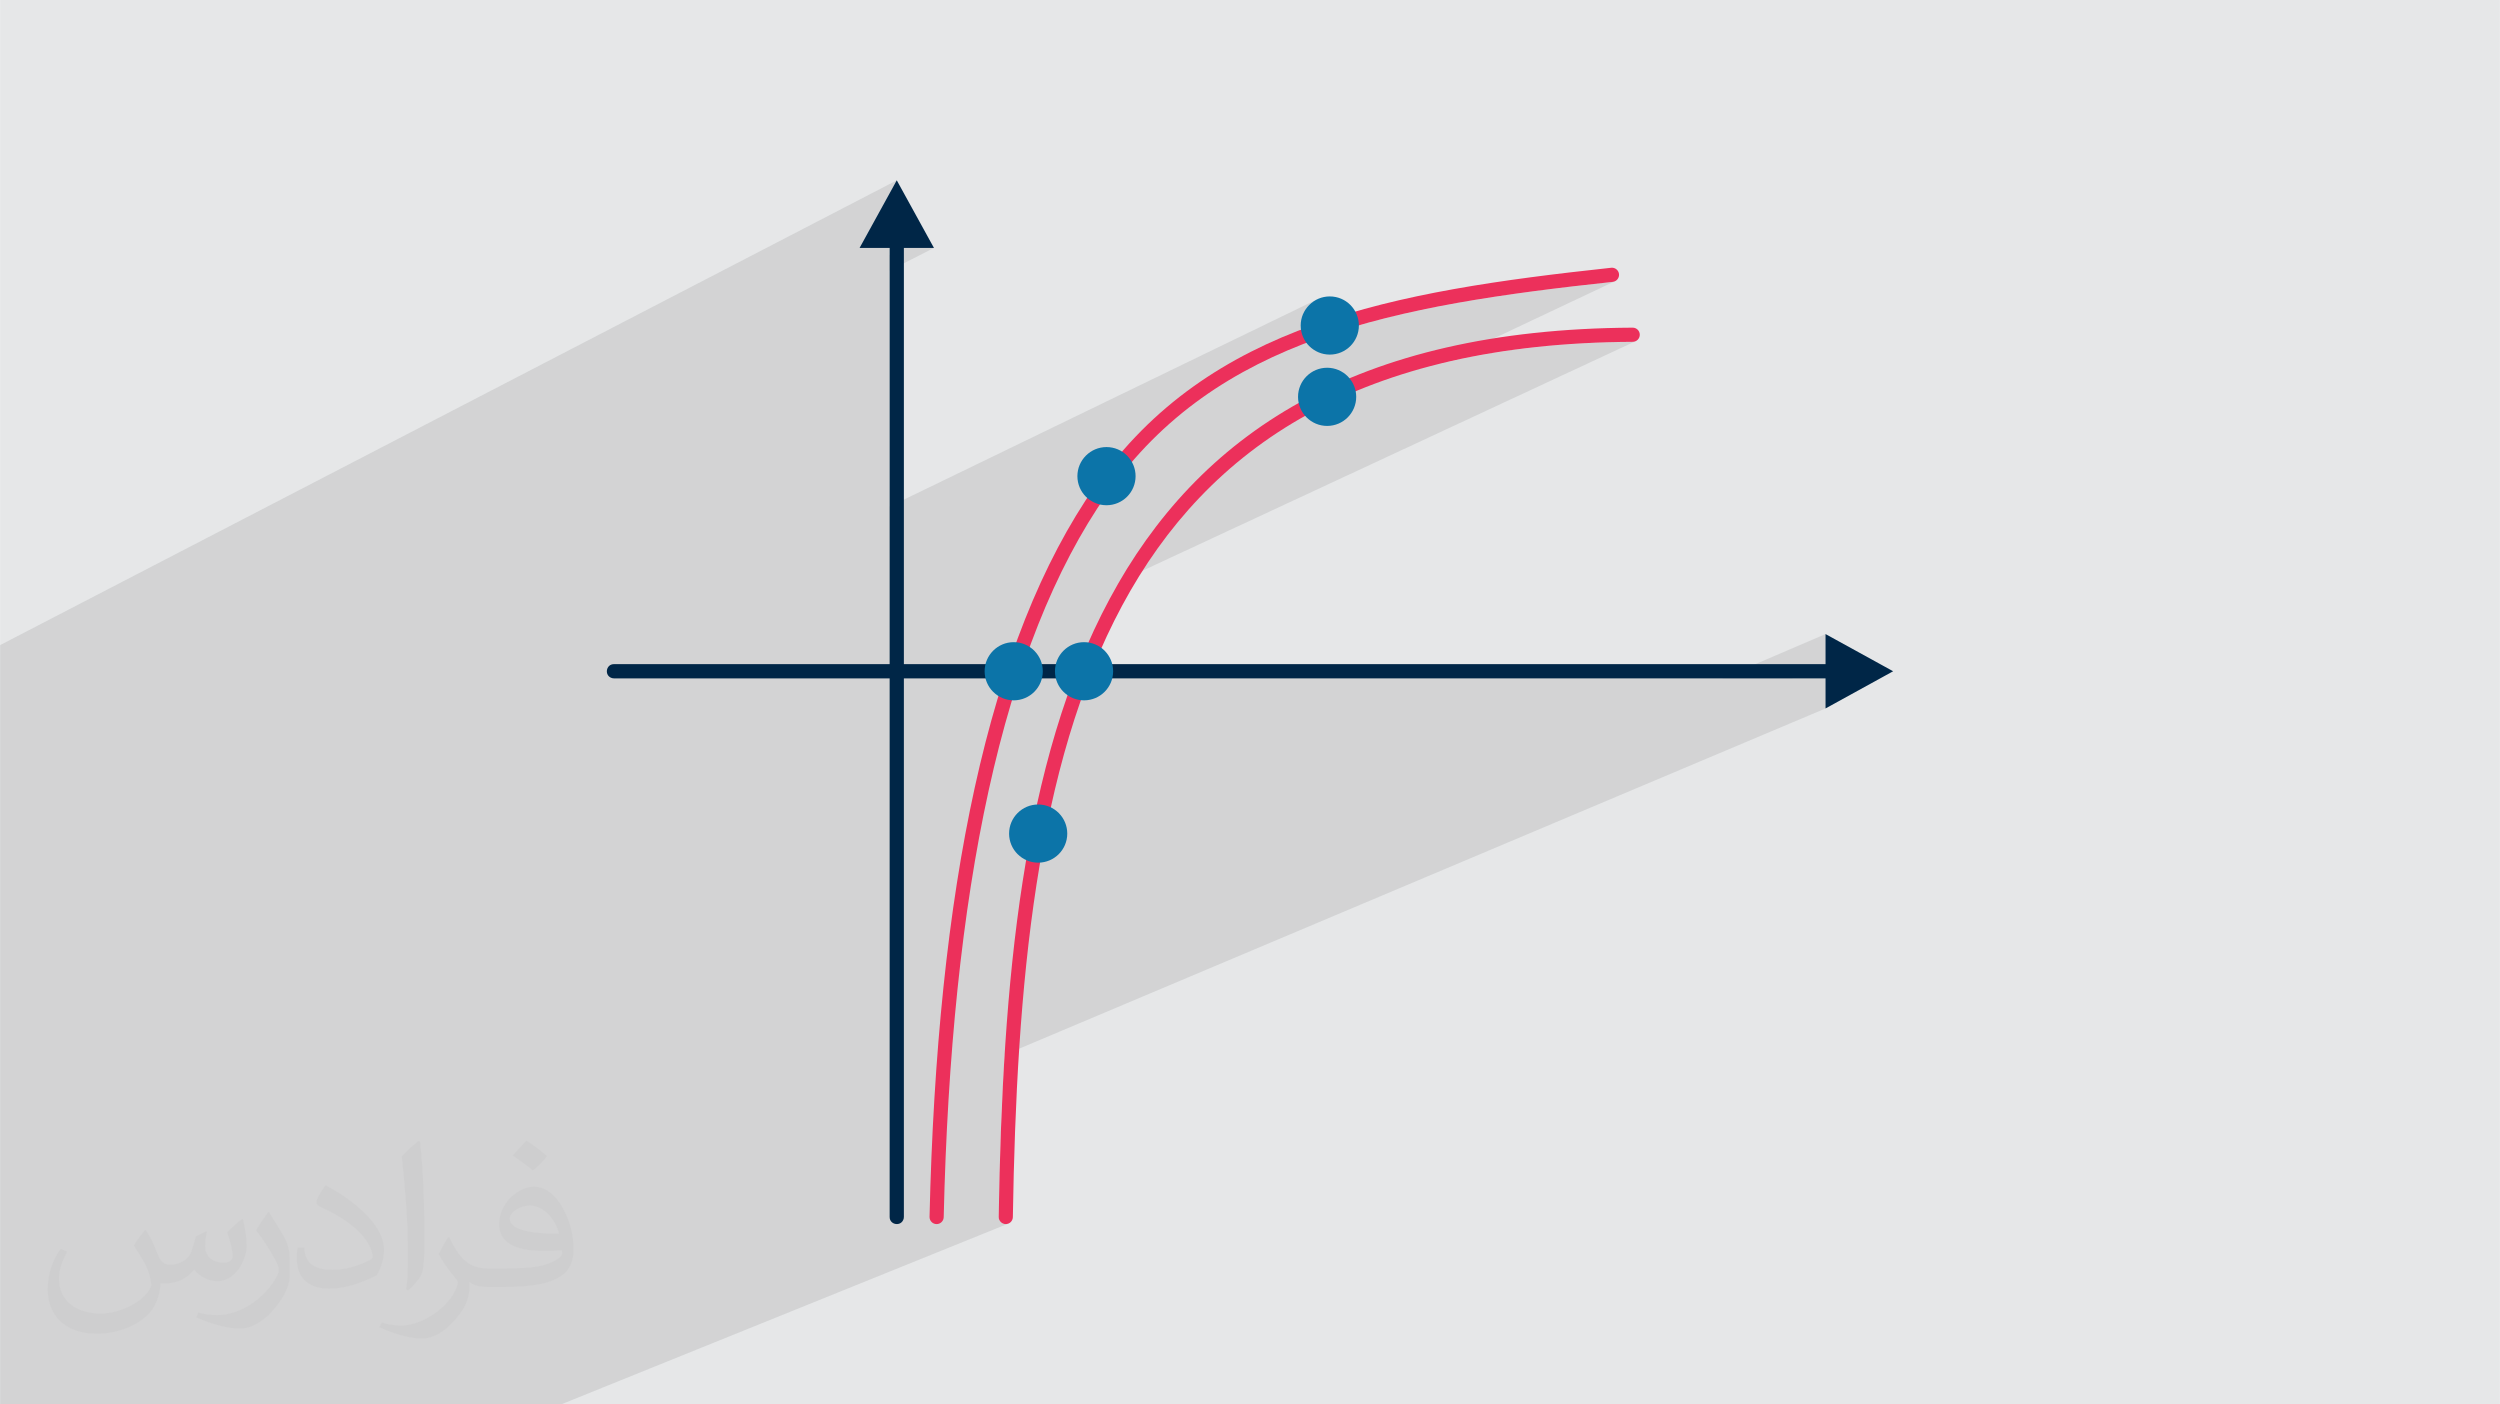 <?xml version="1.0" encoding="UTF-8"?>
<!DOCTYPE svg PUBLIC "-//W3C//DTD SVG 1.0//EN" "http://www.w3.org/TR/2001/REC-SVG-20010904/DTD/svg10.dtd">
<!-- Creator: CorelDRAW -->
<svg xmlns="http://www.w3.org/2000/svg" xml:space="preserve" width="3.708in" height="2.083in" version="1.0" style="shape-rendering:geometricPrecision; text-rendering:geometricPrecision; image-rendering:optimizeQuality; fill-rule:evenodd; clip-rule:evenodd"
viewBox="0 0 3702.73 2080.18"
 xmlns:xlink="http://www.w3.org/1999/xlink"
 xmlns:xodm="http://www.corel.com/coreldraw/odm/2003">
 <defs>
  <style type="text/css">
   <![CDATA[
    .fil5 {fill:#0C74A8}
    .fil0 {fill:#E6E7E8}
    .fil3 {fill:#002647;fill-rule:nonzero}
    .fil6 {fill:#0C74A8;fill-rule:nonzero}
    .fil4 {fill:#EC305B;fill-rule:nonzero}
    .fil2 {fill:#373435;fill-opacity:0.031}
    .fil1 {fill:#2B2A29;fill-opacity:0.102}
   ]]>
  </style>
 </defs>
 <g id="Layer_x0020_1">
  <polygon class="fil0" points="-0,0 3702.73,0 3702.73,2080.18 -0,2080.18 "/>
  <polygon class="fil1" points="130.84,2080.18 44.21,2080.18 -0,2080.18 -0,1958.35 -0,1955.49 -0,1948.08 -0,1937.81 -0,1935.97 -0,1933.32 -0,1924.08 -0,1924.06 -0,1907.6 -0,1902.03 -0,1901.21 -0,1896.21 -0,1894.8 -0,1884.5 -0,1877.85 -0,1874.2 -0,1817.5 -0,1771.49 -0,1767.73 -0,1761.21 -0,1750.93 -0,1749.58 -0,1744.16 -0,1744.14 -0,1738.38 -0,1729.14 -0,1725.31 -0,1722.51 -0,1721.95 -0,1718.78 -0,1711.85 -0,1709.88 -0,1708.41 -0,1707.91 -0,1707.07 -0,1701.48 -0,1701.46 -0,1697.61 -0,1695.81 -0,1689.92 -0,1689.91 -0,1687.3 -0,1679.8 -0,1679.24 -0,1668.89 -0,1667.04 -0,1665.03 -0,1654.64 -0,1649.74 -0,1646.85 -0,1646.83 -0,1644.24 -0,1632.93 -0,1632.04 -0,1561.27 -0,1557.36 -0,1551.19 -0,1546.09 -0,1545.57 -0,1541.1 -0,1539.88 -0,1533.94 -0,1533.92 -0,1529.46 -0,1529.04 -0,1529 -0,1524.96 -0,1518.68 -0,1513.47 -0,1512.92 -0,1509.11 -0,1508.35 -0,1507.12 -0,1502.24 -0,1500.94 -0,1500.92 -0,1500.92 -0,1498.88 -0,1496.05 -0,1492.32 -0,1488.77 -0,1481.02 -0,1481.01 -0,1480.11 -0,1479.55 -0,1478.66 -0,1471.43 -0,1468.49 -0,1467.42 -0,1467.25 -0,1465.13 -0,1461.33 -0,1454.79 -0,1451.22 -0,1449.15 -0,1446.82 -0,1446.81 -0,1444.44 -0,1443.82 -0,1443.8 -0,1441.58 -0,1440.26 -0,1439.57 -0,1437.09 -0,1437.08 -0,1435.19 -0,1420.88 -0,1420.77 -0,1414.79 -0,1412.05 -0,1410.04 -0,1408.89 -0,1398.77 -0,1390.92 -0,1390.9 -0,1388.63 -0,1071.72 -0,1051.17 -0,1041.41 -0,1020.67 -0,955.54 1328.15,267.08 1273.05,367.24 1317.62,367.24 1317.62,378.01 1338.69,367.24 1383.25,367.24 1317.62,400.67 1317.62,750.21 1949.04,444.27 1945.49,446.43 1942.17,448.91 1939.12,451.69 1939.08,451.73 1936.29,454.78 1933.81,458.1 1931.65,461.65 1929.95,465.19 1956.87,452.16 1962.98,450.26 1969.54,449.6 1976.1,450.26 1982.21,452.16 1987.74,455.16 1992.56,459.14 1996.53,463.96 1999.53,469.48 2001.43,475.59 2002.09,482.15 2001.8,485.02 2001.82,485.02 2014.24,481.37 2026.78,477.86 2039.42,474.46 2052.18,471.18 2065.04,468.02 2078.02,464.96 2091.1,462.01 2104.28,459.16 2117.57,456.41 2130.97,453.76 2144.47,451.19 2158.07,448.71 2171.77,446.31 2185.57,443.99 2199.46,441.75 2213.46,439.57 2227.55,437.46 2241.74,435.42 2256.01,433.43 2270.39,431.5 2284.86,429.61 2299.41,427.77 2314.06,425.98 2328.79,424.22 2343.61,422.5 2358.52,420.81 2373.52,419.15 2388.6,417.51 2390.68,417.07 2392.58,416.25 2133.44,538.63 2148.17,535.01 2178.56,528.56 2209.89,522.91 2242.17,518.06 2275.41,514.02 2309.63,510.82 2344.82,508.46 2381.03,506.95 2418.25,506.31 2420.37,506.09 2422.33,505.47 1657.93,861.26 1656.05,864.41 1643.49,886.95 1631.6,909.85 1620.28,933.25 1609.54,957.12 1607.53,961.91 1612.11,962.37 1618.22,964.26 1623.74,967.26 1628.56,971.24 1632.54,976.06 1635.54,981.58 1637.43,987.69 1638.09,994.25 1637.43,1000.82 1636.2,1004.79 2550.83,1004.79 2703.82,939.16 2703.82,983.72 2654.36,1004.79 2703.82,1004.79 2703.82,1049.36 1487.92,1562.36 1486.93,1578.43 1485.22,1609.93 1483.73,1641.62 1482.44,1673.48 1481.36,1705.51 1480.45,1737.68 1479.7,1770 1479.11,1802.44 1479.29,1804.56 1479.87,1806.54 1480.81,1808.34 1482.07,1809.92 1483.6,1811.22 1485.37,1812.22 1487.33,1812.86 1489.44,1813.11 1491.56,1812.92 1493.54,1812.34 830.99,2080.18 828.89,2080.18 793.94,2080.18 733.33,2080.18 731.16,2080.18 696.34,2080.18 676.85,2080.18 640.58,2080.18 260.6,2080.18 172.23,2080.18 "/>
  <path class="fil2" d="M215.96 1821.93c7.07,10.71 11.65,21.01 16.13,32.45 3.33,6.66 5.09,18.93 20.7,18.93 4.57,0 11.13,-1.35 16.95,-4.57 6.55,-3.44 11.54,-8.64 14.15,-16.53l6.24 -21.01 15.19 -7.49 1.04 1.04c-2.08,7.91 -2.59,15.5 -2.59,21.43 0,17.57 15.19,24.23 27.25,24.23 7.07,0 13.42,-3.44 13.42,-9.89 0,-8.32 -3.53,-22.47 -8.12,-35.16 7.07,-7.07 14.15,-14.15 22.26,-19.87l1.25 0.63c3.53,14.98 5.51,29.75 5.51,39.63 0,9.67 -4.27,20.39 -7.8,27.36 -7.28,13.73 -20.18,24.65 -35.78,24.65 -11.85,0 -25.06,-5.93 -34.12,-16.95l-0.52 0c-8.53,10.61 -21.74,20.18 -42.86,20.18l-6.55 0c-1.04,13.94 -4.05,23.81 -8.64,32.66 -12.58,24.54 -49.92,41.92 -85.08,41.92 -48.89,0 -73.43,-28.19 -73.43,-65.73 0,-23.19 7.59,-44.72 19.24,-60.01l9.56 3.95c-7.28,13.94 -12.17,27.04 -12.17,39.94 0,35.16 28.61,51.9 61.58,51.9 30.58,0 68.44,-19.45 75.31,-42.02 -2.59,-24.65 -11.85,-36.19 -26,-58.66 4.27,-7.49 9.78,-14.98 16.64,-22.98l1.25 0 0 0 0 0 -0.01 -0.04zm563.83 -132.3c10.3,6.45 20.39,14.04 30.27,22.78 -5.51,7.8 -12.38,14.88 -20.91,21.12 -9.89,-8.01 -19.76,-14.88 -29.86,-22.16 6.86,-7.7 13.63,-15.08 20.49,-21.74l0 0 0 0 0 0 0 0 0 0 0.01 0zm5.3 96.11c-16.64,0 -30.27,10.92 -30.27,19.03 0,17.38 33.28,22.78 73.12,22.56 -4.99,-20.39 -22.47,-41.61 -42.86,-41.61l0 0.01zm-37.35 92.99c21.64,0 40.57,-0.63 55.02,-4.27 16.13,-4.05 29.75,-12.17 29.75,-17.78 0,-1.46 0,-3.22 -0.52,-4.68 -9.05,0.83 -19.45,0.83 -28.5,0.83 -29.33,0 -51.79,-6.66 -60.64,-23.09 -2.19,-4.57 -3.74,-9.67 -3.74,-15.5 0,-15.92 6.86,-31.41 18.93,-42.13 10.08,-8.84 21.22,-14.35 32.55,-14.35 20.49,0 36.81,16.44 48.26,42.34 6.24,14.15 10.5,30.47 10.5,51.07 0,13.73 -3.74,25.27 -12.27,33.8 -15.92,15.4 -45.24,21.22 -90.17,21.22l-20.39 0 0 0 -5.3 0c-11.13,0 -19.14,-1.98 -25.48,-6.86l-1.04 0c0.31,2.59 0.52,5.09 0.52,7.49 0,10.08 -3.33,22.98 -10.08,33.28 -19.97,29.64 -41.61,42.53 -60.33,42.53 -18.93,0 -42.13,-7.28 -63.03,-16.75l3.74 -7.28c6.76,2.81 16.13,4.68 29.02,4.68 33.8,0 78.21,-32.45 83.72,-64.17 -1.25,-2.59 -3.53,-6.03 -6.76,-9.67 -9.89,-11.75 -16.13,-21.53 -21.95,-31.82 4.99,-9.89 9.56,-17.78 13.83,-24.96l1.77 -0.21c14.46,29.44 27.56,46.28 56.78,46.28l4.57 0 0 0 21.22 0 0 0 0 0 0 0 0 0 0 0 0.04 0zm-146.45 31.1c2.5,-13.52 2.7,-28.7 2.7,-42.86l0 -21.01c0,-39.21 -4.99,-96.2 -9.05,-133.34 7.07,-7.59 16.95,-16.53 24.75,-22.56l2.29 0.63c5.3,46.7 6.55,100.79 6.55,150.81 0,13.11 -0.52,25.9 -1.77,35.26 -0.73,11.85 -7.59,20.8 -22.26,34.53l-3.22 -1.46zm-150.71 -61.89c0.73,18.41 9.78,32.87 41.4,32.87 19.66,0 36.3,-5.09 54.71,-13.83 3.33,-1.46 5.09,-3.44 5.09,-5.09 0,-11.54 -8.84,-26.83 -23.71,-40.77 -14.46,-13.11 -33.6,-24.65 -51.48,-32.35 -6.14,-2.59 -8.12,-5.3 -8.12,-7.91 0,-5.3 7.07,-16.44 12.9,-24.44l1.98 -0.21c20.49,10.71 43.38,26.63 60.33,44.3 15.4,16.33 24.96,32.87 24.96,50.86 0,13.31 -4.05,25.79 -10.61,37.44 -22.47,11.33 -46.39,19.97 -70.1,19.97 -28.81,0 -48.47,-13.52 -48.47,-45.24 0,-3.44 0,-8.73 1.25,-15.61l9.89 0 0 0 0 0 0 0 0 0 0 0 -0.01 0zm-52.11 -52.32l17.89 28.92c6.55,10.71 12.69,22.37 12.69,40.77l0 23.5c0,19.03 -12.17,39.42 -31.82,59.6 -15.4,13.63 -29.02,19.45 -41.61,19.45 -18.72,0 -40.15,-5.82 -64.9,-16.44l2.81 -7.28c7.8,2.08 16.84,3.84 27.98,3.84 35.58,-0.21 71.97,-26.21 88.61,-57.93 1.98,-3.64 2.7,-7.07 2.7,-9.47 0,-3.64 -1.98,-7.7 -3.53,-11.33 -9.05,-17.05 -19.14,-32.66 -30.27,-47.12 5.82,-9.16 11.65,-17.99 17.99,-26.73l1.46 0.21 0 0 0 0 0 0 0 0 0 0 -0.01 0z"/>
  <g id="_2169644344704">
   <path class="fil3" d="M1273.05 367.24l55.1 -100.17 55.1 100.17 -44.56 0 0 1435.36c0,0.83 -0.09,1.58 -0.27,2.38 -3.15,12.37 -20.81,9.81 -20.81,-2.38l0 -1435.36 -44.56 0z"/>
   <path class="fil3" d="M2703.82 939.16l100.17 55.1 -100.17 55.1 0 -44.56 -1794.59 0c-0.83,0 -1.58,-0.09 -2.38,-0.27 -12.37,-3.15 -9.81,-20.81 2.38,-20.81l1794.59 0 0 -44.56z"/>
   <path class="fil4" d="M2418.17 485.32c5.79,-0.02 10.52,4.66 10.54,10.45 0.02,5.79 -4.66,10.52 -10.45,10.54 -402.5,2.19 -629.06,154.12 -756.24,390.6 -127.97,237.96 -156.37,562.03 -161.91,905.86 -0.09,5.79 -4.87,10.42 -10.66,10.33 -5.79,-0.09 -10.42,-4.87 -10.33,-10.66 5.59,-346.69 34.4,-673.8 164.38,-915.5 130.77,-243.17 362.96,-399.39 774.68,-401.63z"/>
   <path class="fil4" d="M2386.37 396.6c5.77,-0.61 10.96,3.57 11.57,9.34 0.61,5.77 -3.57,10.95 -9.34,11.57 -161.29,17.4 -308.36,38.01 -435.32,83.42 -125.99,45.07 -232.33,114.71 -313.42,230.33 -78.39,111.77 -136.07,259.8 -175.59,439.55 -39.69,180.51 -61.03,392.68 -66.59,632.01 -0.11,5.79 -4.91,10.4 -10.7,10.29 -5.79,-0.11 -10.4,-4.91 -10.29,-10.7 5.6,-240.88 27.07,-454.42 67,-636.04 40.1,-182.37 98.88,-332.93 178.97,-447.12 83.96,-119.73 193.71,-191.71 323.55,-238.16 128.87,-46.1 277.4,-66.93 440.17,-84.49z"/>
   <circle class="fil5" cx="1969.54" cy="482.15" r="32.55"/>
   <path class="fil6" d="M1969.54 439.06c11.9,0 22.67,4.83 30.47,12.62l0.6 0.65c7.44,7.75 12.03,18.26 12.03,29.82 0,11.9 -4.83,22.67 -12.63,30.47 -7.8,7.8 -18.57,12.62 -30.47,12.62 -11.86,0 -22.63,-4.83 -30.43,-12.62l-0.04 0c-7.8,-7.8 -12.62,-18.57 -12.62,-30.47 0,-11.87 4.82,-22.63 12.62,-30.43l0.04 -0.04c7.8,-7.8 18.56,-12.62 30.43,-12.62zm15.57 27.52c-3.98,-3.97 -9.49,-6.44 -15.57,-6.44 -6.09,0 -11.61,2.46 -15.59,6.42 -3.97,3.98 -6.42,9.49 -6.42,15.59 0,6.08 2.46,11.58 6.44,15.56l-0.02 0.02c3.98,3.97 9.49,6.43 15.59,6.43 6.08,0 11.59,-2.47 15.57,-6.45 3.98,-3.98 6.44,-9.49 6.44,-15.56 0,-5.88 -2.28,-11.21 -5.99,-15.15l-0.45 -0.42z"/>
   <circle class="fil5" cx="1965.59" cy="587.79" r="32.55"/>
   <path class="fil6" d="M1965.59 544.7c11.9,0 22.67,4.83 30.47,12.62l0.6 0.65c7.45,7.74 12.03,18.26 12.03,29.82 0,11.9 -4.83,22.67 -12.62,30.47 -7.8,7.8 -18.57,12.62 -30.47,12.62 -11.86,0 -22.63,-4.83 -30.43,-12.62l-0.04 0c-7.8,-7.8 -12.62,-18.57 -12.62,-30.47 0,-11.87 4.83,-22.63 12.62,-30.43l0.04 -0.04c7.8,-7.8 18.56,-12.62 30.43,-12.62zm15.57 27.52c-3.98,-3.98 -9.49,-6.44 -15.57,-6.44 -6.09,0 -11.61,2.46 -15.59,6.42 -3.97,3.98 -6.42,9.49 -6.42,15.59 0,6.08 2.46,11.58 6.44,15.56l-0.02 0.02c3.98,3.97 9.49,6.43 15.59,6.43 6.08,0 11.59,-2.47 15.57,-6.45 3.98,-3.98 6.44,-9.49 6.44,-15.56 0,-5.88 -2.28,-11.21 -5.99,-15.15l-0.45 -0.42z"/>
   <circle class="fil5" cx="1638.8" cy="705.28" r="32.55"/>
   <path class="fil6" d="M1638.8 662.19c11.9,0 22.67,4.83 30.47,12.62l0.6 0.65c7.44,7.74 12.02,18.26 12.02,29.82 0,11.9 -4.82,22.67 -12.62,30.47 -7.8,7.8 -18.57,12.62 -30.47,12.62 -11.86,0 -22.63,-4.83 -30.43,-12.62l-0.04 0c-7.8,-7.8 -12.63,-18.57 -12.63,-30.47 0,-11.87 4.83,-22.63 12.63,-30.43l0.04 -0.04c7.8,-7.8 18.56,-12.62 30.43,-12.62zm15.57 27.52c-3.98,-3.97 -9.49,-6.44 -15.57,-6.44 -6.1,0 -11.61,2.46 -15.59,6.42 -3.97,3.98 -6.42,9.49 -6.42,15.59 0,6.08 2.46,11.58 6.44,15.56l-0.02 0.02c3.98,3.97 9.49,6.43 15.59,6.43 6.08,0 11.59,-2.47 15.57,-6.45 3.98,-3.98 6.44,-9.49 6.44,-15.56 0,-5.88 -2.28,-11.21 -5.99,-15.15l-0.45 -0.42z"/>
   <circle class="fil5" cx="1501.35" cy="994.25" r="32.55"/>
   <path class="fil6" d="M1501.36 951.16c11.9,0 22.67,4.83 30.47,12.63l0.6 0.65c7.45,7.75 12.03,18.26 12.03,29.82 0,11.9 -4.83,22.67 -12.62,30.47 -7.8,7.8 -18.57,12.62 -30.47,12.62 -11.87,0 -22.63,-4.82 -30.43,-12.62l-0.04 0c-7.8,-7.8 -12.62,-18.57 -12.62,-30.47 0,-11.86 4.83,-22.63 12.62,-30.43l0.04 -0.04c7.8,-7.8 18.56,-12.63 30.43,-12.63zm15.56 27.53c-3.98,-3.98 -9.49,-6.44 -15.56,-6.44 -6.1,0 -11.61,2.46 -15.59,6.42 -3.97,3.98 -6.42,9.49 -6.42,15.59 0,6.08 2.46,11.59 6.44,15.57l-0.02 0.02c3.98,3.97 9.49,6.42 15.59,6.42 6.08,0 11.58,-2.46 15.56,-6.44 3.98,-3.98 6.45,-9.49 6.45,-15.57 0,-5.87 -2.28,-11.21 -6,-15.14l-0.45 -0.42z"/>
   <circle class="fil5" cx="1605.54" cy="994.25" r="32.55"/>
   <path class="fil6" d="M1605.55 951.16c11.9,0 22.67,4.83 30.47,12.63l0.6 0.65c7.44,7.75 12.02,18.26 12.02,29.82 0,11.9 -4.83,22.67 -12.62,30.47 -7.8,7.8 -18.57,12.62 -30.47,12.62 -11.87,0 -22.63,-4.82 -30.43,-12.62l-0.04 0c-7.8,-7.8 -12.62,-18.57 -12.62,-30.47 0,-11.86 4.83,-22.63 12.62,-30.43l0.04 -0.04c7.8,-7.8 18.56,-12.63 30.43,-12.63zm15.57 27.53c-3.98,-3.98 -9.49,-6.44 -15.57,-6.44 -6.1,0 -11.61,2.46 -15.59,6.42 -3.97,3.98 -6.43,9.49 -6.43,15.59 0,6.08 2.47,11.59 6.45,15.57l-0.02 0.02c3.98,3.97 9.49,6.42 15.59,6.42 6.08,0 11.59,-2.46 15.57,-6.44 3.97,-3.98 6.44,-9.49 6.44,-15.57 0,-5.87 -2.28,-11.21 -6,-15.14l-0.44 -0.42z"/>
   <circle class="fil5" cx="1537.61" cy="1234.69" r="32.55"/>
   <path class="fil6" d="M1537.61 1191.6c11.9,0 22.67,4.83 30.47,12.62l0.6 0.65c7.44,7.74 12.02,18.26 12.02,29.82 0,11.9 -4.83,22.67 -12.62,30.47 -7.8,7.8 -18.57,12.62 -30.47,12.62 -11.87,0 -22.63,-4.83 -30.43,-12.62l-0.04 0c-7.8,-7.8 -12.62,-18.57 -12.62,-30.47 0,-11.87 4.83,-22.63 12.62,-30.43l0.04 -0.04c7.8,-7.8 18.56,-12.62 30.43,-12.62zm15.56 27.52c-3.97,-3.97 -9.49,-6.44 -15.56,-6.44 -6.1,0 -11.61,2.46 -15.59,6.42 -3.97,3.98 -6.43,9.49 -6.43,15.59 0,6.08 2.47,11.58 6.45,15.56l-0.02 0.02c3.98,3.97 9.49,6.43 15.59,6.43 6.08,0 11.59,-2.47 15.56,-6.45 3.98,-3.98 6.45,-9.49 6.45,-15.56 0,-5.88 -2.28,-11.21 -6,-15.15l-0.45 -0.42z"/>
  </g>
 </g>
</svg>
